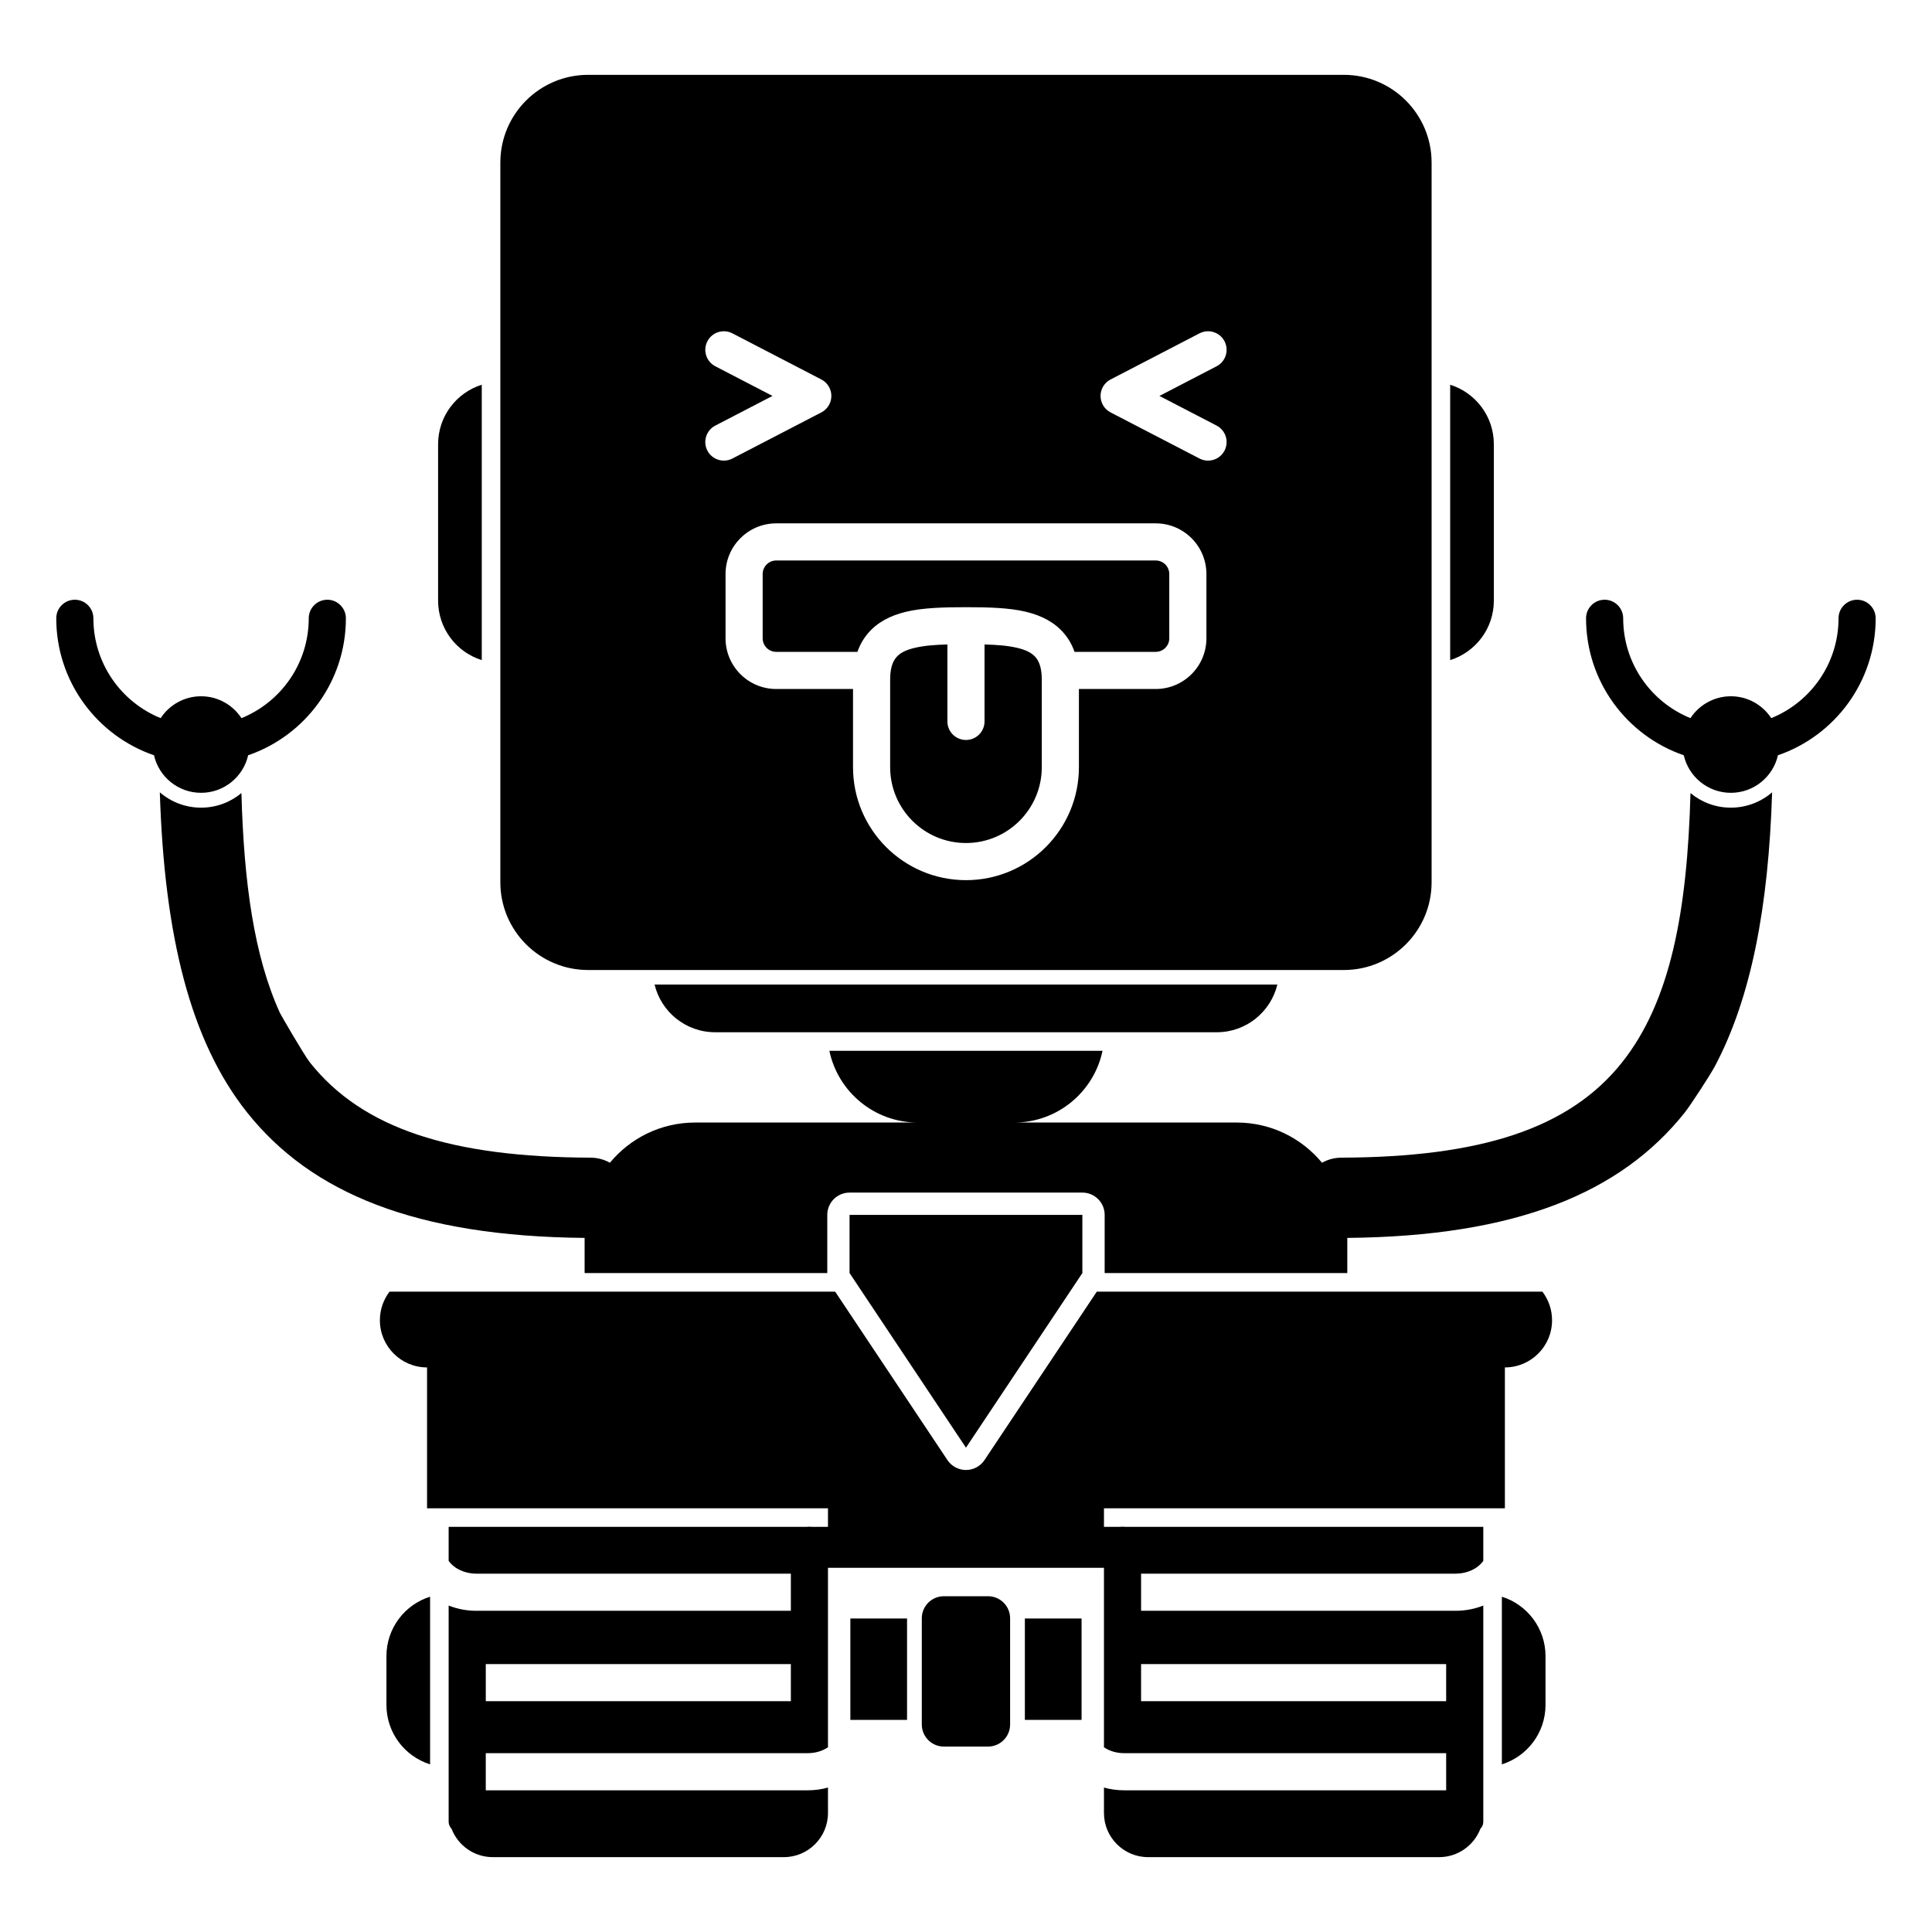 <?xml version="1.0" encoding="UTF-8"?>
<!-- Uploaded to: SVG Repo, www.svgrepo.com, Generator: SVG Repo Mixer Tools -->
<svg fill="#000000" width="800px" height="800px" version="1.1" viewBox="144 144 512 512" xmlns="http://www.w3.org/2000/svg">
 <path d="m434.66 486.3h118.09c1.605 2.106 2.562 4.731 2.562 7.586 0 6.898-5.602 12.496-12.5 12.496v37.332h-106.25v4.922h4.129c0.258-0.031 0.52-0.051 0.789-0.051s0.535 0.02 0.793 0.051h94.816v9.012c-1.477 2.078-4.266 3.387-7.305 3.387h-83.383v9.84h83.383c2.613 0 5.078-0.504 7.305-1.387v57.316c0 0.168-0.016 0.336-0.051 0.504-0.109 0.512-0.375 0.973-0.727 1.355l-0.004 0.012c-1.695 4.379-5.945 7.488-10.922 7.488h-77.121c-6.461 0-11.703-5.246-11.703-11.699v-6.742c1.688 0.473 3.481 0.727 5.348 0.727h85.34v-9.84h-85.34c-2.008 0-3.875-0.57-5.348-1.555v-47.574h-73.137v47.574c-1.473 0.984-3.336 1.555-5.344 1.555h-85.344v9.84h85.344c1.863 0 3.656-0.254 5.344-0.727v6.742c0 6.453-5.242 11.699-11.699 11.699h-77.125c-4.973 0-9.227-3.109-10.918-7.488-0.496-0.543-0.785-1.184-0.785-1.871v-57.316c2.227 0.883 4.695 1.387 7.305 1.387h83.383v-9.84h-83.383c-3.039 0-5.824-1.309-7.305-3.387v-9.012h94.816c0.258-0.031 0.523-0.051 0.793-0.051s0.535 0.02 0.793 0.051h4.125v-4.922h-106.25v-37.332c-6.898 0-12.5-5.598-12.5-12.496 0-2.856 0.957-5.481 2.562-7.586h118.09l29.754 44.633c1.094 1.645 2.938 2.629 4.914 2.629 1.973 0 3.816-0.984 4.91-2.629zm-176.68 80.844c-6.703 2.086-11.57 8.355-11.57 15.734v12.949c0 7.391 4.867 13.648 11.57 15.746zm284.03 0c6.699 2.086 11.566 8.355 11.566 15.734v12.949c0 7.391-4.867 13.648-11.566 15.746zm-130.32 5.727c0-3.238-2.621-5.856-5.852-5.856h-11.699c-3.231 0-5.852 2.617-5.852 5.856v28.133c0 3.227 2.621 5.856 5.852 5.856h11.699c3.231 0 5.852-2.629 5.852-5.856zm18.938 26.914h-15.027v-26.863h15.027zm-46.25 0h-15.023v-26.863h15.023zm-111.64-14.789v9.84h80.848v-9.84zm173.66 0v9.84h80.848v-9.84zm-15.559-119.04h-61.699v15.418l30.852 46.277 30.848-46.277zm63.539-13.777-0.016-0.047c1.516-0.848 3.262-1.332 5.121-1.34 36.82-0.137 60.367-7.617 74.371-25.238 12.801-16.109 17.277-39.773 18.145-71.383 2.902 2.422 6.633 3.867 10.695 3.867 4.172 0 8-1.535 10.934-4.062-0.957 30.395-5.551 54.516-15.223 72.699-1.055 1.988-6.289 10.094-7.894 12.121-17.082 21.48-44.926 32.848-89.461 33.262v9.316h-64.305v-15.418c0-3.269-2.644-5.906-5.906-5.906h-61.699c-3.262 0-5.902 2.637-5.902 5.906v15.418h-64.309v-9.316c-44.535-0.414-72.379-11.781-89.457-33.262-15.156-19.059-21.93-47.102-23.117-84.82 2.934 2.527 6.754 4.062 10.93 4.062 4.066 0 7.793-1.445 10.695-3.867 0.656 23.902 3.375 43.27 10.199 58.254 0.211 0.465 6.422 11.207 7.945 13.129 14.004 17.621 37.551 25.102 74.375 25.238 1.855 0.008 3.602 0.492 5.117 1.34l-0.016 0.047c5.375-6.535 13.52-10.695 22.625-10.695h59c-11.527 0-21.16-8.156-23.43-19.012h72.387c-2.269 10.855-11.902 19.012-23.426 19.012h58.996c9.09 0 17.219 4.152 22.594 10.656zm-11.867-47.262h-165.04c1.738 7.242 8.262 12.637 16.035 12.637h132.97c7.773 0 14.297-5.394 16.035-12.637zm40.879-27.109v-190.72c0-12.832-10.418-23.254-23.254-23.254h-200.29c-12.832 0-23.25 10.422-23.25 23.254v190.72c0 12.832 10.418 23.254 23.25 23.254h200.29c12.836 0 23.254-10.422 23.254-23.254zm-153.33-51.215v20.723c0 16.52 13.414 29.934 29.934 29.934s29.93-13.414 29.93-29.934v-20.723h20.355c7.414 0 13.434-6.023 13.434-13.434v-17.031c0-7.41-6.019-13.434-13.434-13.434h-100.57c-7.414 0-13.434 6.023-13.434 13.434v17.031c0 7.41 6.019 13.434 13.434 13.434zm25.012-11.801c-3.195 0.078-6.148 0.297-8.699 0.906-1.992 0.48-3.703 1.152-4.848 2.5-1.156 1.355-1.625 3.324-1.625 6v23.117c0 11.09 9.004 20.094 20.094 20.094 11.086 0 20.09-9.004 20.09-20.094v-23.117c0-2.676-0.469-4.644-1.625-6-1.145-1.348-2.856-2.019-4.848-2.5-2.551-0.609-5.5-0.828-8.699-0.906v20.391c0 2.715-2.203 4.918-4.918 4.918-2.719 0-4.922-2.203-4.922-4.918zm-187.08 19.523c-2.285-3.484-6.231-5.797-10.707-5.797-4.477 0-8.422 2.312-10.707 5.797-10.449-4.242-17.828-14.496-17.828-26.461 0-2.715-2.203-4.918-4.922-4.918-2.715 0-4.918 2.203-4.918 4.918 0 16.816 10.836 31.125 25.902 36.301 1.293 5.699 6.391 9.949 12.473 9.949 6.086 0 11.18-4.25 12.477-9.949 15.062-5.176 25.902-19.484 25.902-36.301 0-2.715-2.207-4.918-4.922-4.918s-4.922 2.203-4.922 4.918c0 11.965-7.375 22.219-17.828 26.461zm405.41 0c10.449-4.242 17.828-14.496 17.828-26.461 0-2.715 2.207-4.918 4.922-4.918s4.918 2.203 4.918 4.918c0 16.816-10.832 31.125-25.898 36.301-1.297 5.699-6.394 9.949-12.477 9.949s-11.18-4.25-12.477-9.949c-15.062-5.176-25.898-19.484-25.898-36.301 0-2.715 2.203-4.918 4.918-4.918s4.922 2.203 4.922 4.918c0 11.965 7.379 22.219 17.828 26.461 2.285-3.484 6.231-5.797 10.707-5.797s8.422 2.312 10.707 5.797zm-341.73-88.355c-6.699 2.098-11.57 8.355-11.57 15.746v41.484c0 7.391 4.871 13.648 11.57 15.746zm256.64 0c6.703 2.098 11.57 8.355 11.57 15.746v41.484c0 7.391-4.867 13.648-11.57 15.746zm-128.32 58.953c5.949 0 11.453 0.148 15.914 1.219 4.219 1.016 7.625 2.836 10.051 5.699 1.164 1.359 2.125 2.981 2.809 4.918h21.512c1.984 0 3.594-1.613 3.594-3.59v-17.031c0-1.98-1.609-3.594-3.594-3.594h-100.57c-1.984 0-3.594 1.613-3.594 3.594v17.031c0 1.977 1.609 3.59 3.594 3.59h21.512c0.684-1.938 1.648-3.559 2.809-4.918 2.426-2.863 5.832-4.684 10.055-5.699 4.461-1.07 9.961-1.219 15.914-1.219zm-66.422-63.844 15.145 7.856-15.145 7.859c-2.414 1.25-3.356 4.223-2.106 6.633 1.25 2.41 4.223 3.348 6.633 2.098l23.57-12.223c1.629-0.848 2.652-2.527 2.652-4.367 0-1.832-1.023-3.516-2.652-4.359l-23.57-12.223c-2.41-1.25-5.383-0.316-6.633 2.106-1.25 2.402-0.309 5.375 2.106 6.621zm128.31-8.727-23.566 12.223c-1.633 0.844-2.656 2.527-2.656 4.359 0 1.84 1.023 3.519 2.656 4.367l23.566 12.223c2.41 1.25 5.383 0.312 6.633-2.098 1.25-2.41 0.309-5.383-2.102-6.633l-15.145-7.859 15.145-7.856c2.41-1.246 3.352-4.219 2.102-6.621-1.25-2.422-4.223-3.356-6.633-2.106z" fill-rule="evenodd"/>
</svg>